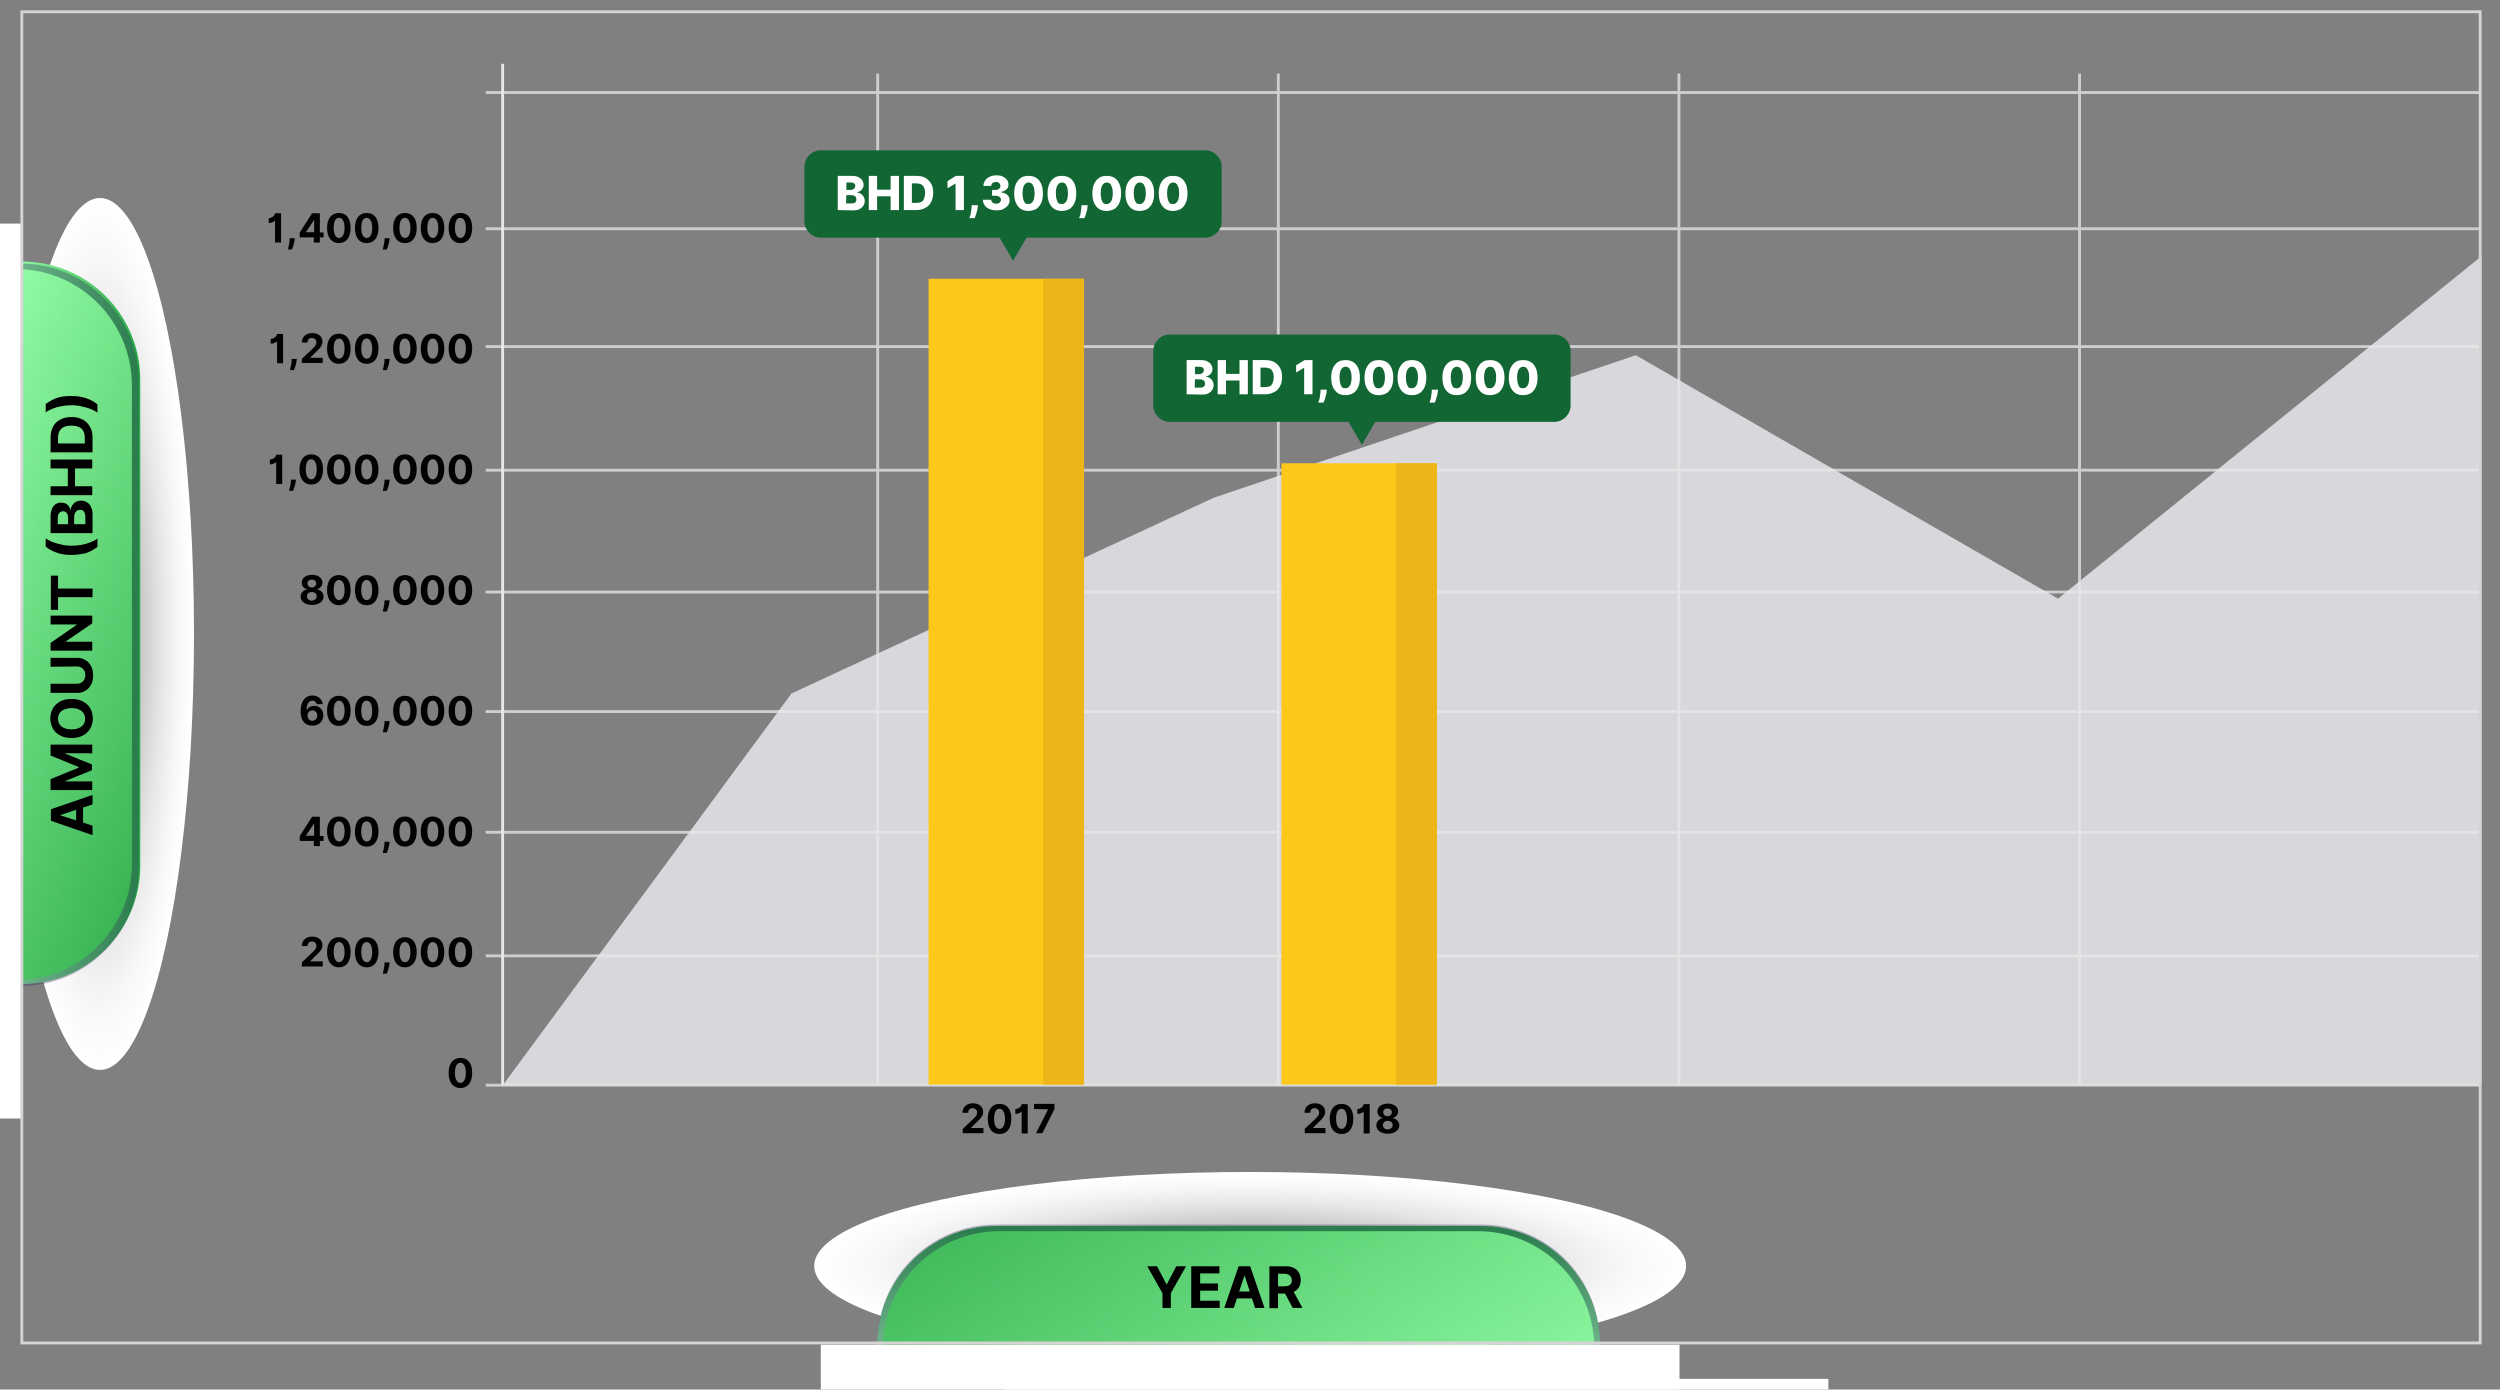 <svg xmlns="http://www.w3.org/2000/svg" xmlns:xlink="http://www.w3.org/1999/xlink" id="Layer_1" x="0px" y="0px" viewBox="0 0 869.9 483.5" style="enable-background:new 0 0 869.9 483.5;" xml:space="preserve">
<rect x="0" y="0" width="869.9" height="483.5" fill="#808080" stroke="none"/>
<style type="text/css">
	.st0{opacity:0.82;fill:#EAEAF0;enable-background:new    ;}
	.st1{fill:none;stroke:#E7E8E7;stroke-miterlimit:10;}
	.st2{opacity:0.75;}
	.st3{fill:#020202;}
	.st4{fill:#126634;}
	.st5{fill:#FFFFFF;}
	.st6{fill:#FEC81B;}
	.st7{fill:#EDB518;}
	.st8{fill:url(#SVGID_1_);}
	.st9{fill:url(#SVGID_2_);}
	.st10{opacity:0.68;}
	.st11{opacity:0.5;}
	.st12{fill:#2B275B;}
	.st13{fill:url(#SVGID_3_);}
	.st14{fill:url(#SVGID_4_);}
	.st15{fill:url(#SVGID_5_);}
	.st16{fill:url(#SVGID_6_);}
	.st17{fill:none;stroke:#D6D4D4;stroke-miterlimit:10;}
</style>
<polygon class="st0" points="174.9,377.7 275.4,241.3 422.3,173.2 569.2,123.6 716.1,208.3 863,89.5 863,377.7 "></polygon>
<line class="st1" x1="174.9" y1="22.2" x2="174.9" y2="377.6"></line>
<g class="st2">
	<g>
		<line class="st1" x1="169" y1="247.6" x2="863" y2="247.6"></line>
		<line class="st1" x1="169" y1="206" x2="863" y2="206"></line>
		<path class="st1" d="M169,163.6h694H169z"></path>
		<path class="st1" d="M169,120.6h694H169z"></path>
		<line class="st1" x1="169" y1="79.6" x2="863" y2="79.6"></line>
		<line class="st1" x1="169" y1="32.2" x2="863" y2="32.2"></line>
		<line class="st1" x1="169" y1="289.6" x2="863" y2="289.6"></line>
		<line class="st1" x1="169" y1="332.6" x2="863" y2="332.6"></line>
	</g>
	<line class="st1" x1="169" y1="377.6" x2="863" y2="377.6"></line>
	<line class="st1" x1="305.4" y1="25.6" x2="305.4" y2="377.6"></line>
	<line class="st1" x1="444.8" y1="25.6" x2="444.8" y2="377.6"></line>
	<line class="st1" x1="584.2" y1="25.6" x2="584.2" y2="377.6"></line>
	<line class="st1" x1="723.6" y1="25.6" x2="723.6" y2="377.6"></line>
	<line class="st1" x1="863" y1="89" x2="863" y2="377.6"></line>
</g>
<g>
	<path class="st3" d="M97.8,84.4h-2.1v-7.6h-0.1c-0.2,0.3-1,0.8-2.1,0.8v-1.7c1.3,0,2.2-1.1,2.2-1.7h2.1   C97.8,74.2,97.8,84.4,97.8,84.4z"></path>
	<path class="st3" d="M102.5,83.5c-0.1,1.3-0.7,2.7-0.9,3.3h-1.4c0.1-0.6,0.5-2,0.6-3.3v-0.6h1.8L102.5,83.5z"></path>
	<path class="st3" d="M104.3,80.9l4.3-6.7h2.7v6.7h1.3v1.7h-1.3v1.8h-2.1v-1.8h-4.9V80.9z M109.3,76.5L109.3,76.5l-2.8,4.2v0.1h2.8   V76.5z"></path>
	<path class="st3" d="M113.8,79.3c0-3.3,1.6-5.2,4.1-5.2c2.6,0,4.1,1.9,4.1,5.2c0,3.4-1.6,5.3-4.1,5.3   C115.4,84.6,113.8,82.6,113.8,79.3z M119.9,79.3c0-2.3-0.8-3.5-1.9-3.5c-1.2,0-1.9,1.2-1.9,3.5s0.8,3.5,1.9,3.5   S119.9,81.6,119.9,79.3z"></path>
	<path class="st3" d="M123.5,79.3c0-3.3,1.6-5.2,4.1-5.2c2.6,0,4.1,1.9,4.1,5.2c0,3.4-1.6,5.3-4.1,5.3   C125,84.6,123.5,82.6,123.5,79.3z M129.5,79.3c0-2.3-0.8-3.5-1.9-3.5c-1.2,0-1.9,1.2-1.9,3.5s0.8,3.5,1.9,3.5   C128.8,82.8,129.5,81.6,129.5,79.3z"></path>
	<path class="st3" d="M135.5,83.5c-0.1,1.3-0.7,2.7-0.9,3.3h-1.4c0.1-0.6,0.5-2,0.6-3.3v-0.6h1.8L135.5,83.5z"></path>
	<path class="st3" d="M136.8,79.3c0-3.3,1.6-5.2,4.1-5.2c2.6,0,4.1,1.9,4.1,5.2c0,3.4-1.6,5.3-4.1,5.3   C138.3,84.6,136.8,82.6,136.8,79.3z M142.8,79.3c0-2.3-0.8-3.5-1.9-3.5c-1.2,0-1.9,1.2-1.9,3.5s0.8,3.5,1.9,3.5   C142.1,82.8,142.8,81.6,142.8,79.3z"></path>
	<path class="st3" d="M146.4,79.3c0-3.3,1.6-5.2,4.1-5.2c2.6,0,4.1,1.9,4.1,5.2c0,3.4-1.6,5.3-4.1,5.3   C148,84.6,146.4,82.6,146.4,79.3z M152.5,79.3c0-2.3-0.8-3.5-1.9-3.5c-1.2,0-1.9,1.2-1.9,3.5s0.8,3.5,1.9,3.5   S152.5,81.6,152.5,79.3z"></path>
	<path class="st3" d="M156.1,79.3c0-3.3,1.6-5.2,4.1-5.2c2.6,0,4.1,1.9,4.1,5.2c0,3.4-1.6,5.3-4.1,5.3   C157.6,84.6,156.1,82.6,156.1,79.3z M162.1,79.3c0-2.3-0.8-3.5-1.9-3.5c-1.2,0-1.9,1.2-1.9,3.5s0.8,3.5,1.9,3.5   S162.1,81.6,162.1,79.3z"></path>
	<path class="st3" d="M98.5,126.4h-2.1v-7.6h-0.1c-0.2,0.3-1,0.8-2.1,0.8v-1.7c1.3,0,2.2-1.1,2.2-1.7h2.1   C98.5,116.2,98.5,126.4,98.5,126.4z"></path>
	<path class="st3" d="M103.2,125.5c-0.1,1.3-0.7,2.7-0.9,3.3h-1.4c0.1-0.6,0.5-2,0.6-3.3v-0.6h1.8L103.2,125.5z"></path>
	<path class="st3" d="M105.1,124.8l3.6-3.4c0.9-0.9,1.4-1.4,1.4-2.3s-0.7-1.5-1.6-1.5s-1.5,0.6-1.5,1.6h-2c0-2,1.5-3.3,3.6-3.3   c2.2,0,3.6,1.2,3.6,3c0,1.2-0.6,2.1-2.7,4l-1.5,1.5v0.1h4.3v1.8H105L105.1,124.8L105.1,124.8z"></path>
	<path class="st3" d="M113.8,121.3c0-3.3,1.6-5.2,4.1-5.2c2.6,0,4.1,1.9,4.1,5.2c0,3.4-1.6,5.3-4.1,5.3   C115.4,126.6,113.8,124.6,113.8,121.3z M119.9,121.3c0-2.3-0.8-3.5-1.9-3.5c-1.2,0-1.9,1.2-1.9,3.5s0.8,3.5,1.9,3.5   S119.9,123.6,119.9,121.3z"></path>
	<path class="st3" d="M123.5,121.3c0-3.3,1.6-5.2,4.1-5.2c2.6,0,4.1,1.9,4.1,5.2c0,3.4-1.6,5.3-4.1,5.3   C125,126.6,123.5,124.6,123.5,121.3z M129.5,121.3c0-2.3-0.8-3.5-1.9-3.5c-1.2,0-1.9,1.2-1.9,3.5s0.8,3.5,1.9,3.5   C128.8,124.8,129.5,123.6,129.5,121.3z"></path>
	<path class="st3" d="M135.5,125.5c-0.1,1.3-0.7,2.7-0.9,3.3h-1.4c0.1-0.6,0.5-2,0.6-3.3v-0.6h1.8L135.5,125.5z"></path>
	<path class="st3" d="M136.8,121.3c0-3.3,1.6-5.2,4.1-5.2c2.6,0,4.1,1.9,4.1,5.2c0,3.4-1.6,5.3-4.1,5.3   C138.3,126.6,136.8,124.6,136.8,121.3z M142.8,121.3c0-2.3-0.8-3.5-1.9-3.5c-1.2,0-1.9,1.2-1.9,3.5s0.8,3.5,1.9,3.5   C142.1,124.8,142.8,123.6,142.8,121.3z"></path>
	<path class="st3" d="M146.4,121.3c0-3.3,1.6-5.2,4.1-5.2c2.6,0,4.1,1.9,4.1,5.2c0,3.4-1.6,5.3-4.1,5.3   C148,126.6,146.4,124.6,146.4,121.3z M152.5,121.3c0-2.3-0.8-3.5-1.9-3.5c-1.2,0-1.9,1.2-1.9,3.5s0.8,3.5,1.9,3.5   S152.5,123.6,152.5,121.3z"></path>
	<path class="st3" d="M156.1,121.3c0-3.3,1.6-5.2,4.1-5.2c2.6,0,4.1,1.9,4.1,5.2c0,3.4-1.6,5.3-4.1,5.3   C157.6,126.6,156.1,124.6,156.1,121.3z M162.1,121.3c0-2.3-0.8-3.5-1.9-3.5c-1.2,0-1.9,1.2-1.9,3.5s0.8,3.5,1.9,3.5   S162.1,123.6,162.1,121.3z"></path>
	<path class="st3" d="M98.2,168.4h-2.1v-7.6H96c-0.2,0.3-1,0.8-2.1,0.8v-1.7c1.3,0,2.2-1.1,2.2-1.7h2.1V168.4z"></path>
	<path class="st3" d="M102.9,167.5c-0.1,1.3-0.7,2.7-0.9,3.3h-1.4c0.1-0.6,0.5-2,0.6-3.3v-0.6h1.8L102.9,167.5z"></path>
	<path class="st3" d="M104.2,163.3c0-3.3,1.6-5.2,4.1-5.2c2.6,0,4.1,1.9,4.1,5.2c0,3.4-1.6,5.3-4.1,5.3   C105.8,168.6,104.2,166.6,104.2,163.3z M110.2,163.3c0-2.3-0.8-3.5-1.9-3.5c-1.2,0-1.9,1.2-1.9,3.5s0.8,3.5,1.9,3.5   C109.5,166.8,110.2,165.6,110.2,163.3z"></path>
	<path class="st3" d="M113.8,163.3c0-3.3,1.6-5.2,4.1-5.2c2.6,0,4.1,1.9,4.1,5.2c0,3.4-1.6,5.3-4.1,5.3S113.8,166.6,113.8,163.3z    M119.9,163.3c0-2.3-0.8-3.5-1.9-3.5c-1.2,0-1.9,1.2-1.9,3.5s0.8,3.5,1.9,3.5S119.9,165.6,119.9,163.3z"></path>
	<path class="st3" d="M123.5,163.3c0-3.3,1.6-5.2,4.1-5.2c2.6,0,4.1,1.9,4.1,5.2c0,3.4-1.6,5.3-4.1,5.3   C125,168.6,123.5,166.6,123.5,163.3z M129.5,163.3c0-2.3-0.8-3.5-1.9-3.5c-1.2,0-1.9,1.2-1.9,3.5s0.8,3.5,1.9,3.5   C128.8,166.8,129.5,165.6,129.5,163.3z"></path>
	<path class="st3" d="M135.5,167.5c-0.1,1.3-0.7,2.7-0.9,3.3h-1.4c0.1-0.6,0.5-2,0.6-3.3v-0.6h1.8L135.5,167.5z"></path>
	<path class="st3" d="M136.8,163.3c0-3.3,1.6-5.2,4.1-5.2c2.6,0,4.1,1.9,4.1,5.2c0,3.4-1.6,5.3-4.1,5.3   C138.3,168.6,136.8,166.6,136.8,163.3z M142.8,163.3c0-2.3-0.8-3.5-1.9-3.5c-1.2,0-1.9,1.2-1.9,3.5s0.8,3.5,1.9,3.5   C142.1,166.8,142.8,165.6,142.8,163.3z"></path>
	<path class="st3" d="M146.4,163.3c0-3.3,1.6-5.2,4.1-5.2c2.6,0,4.1,1.9,4.1,5.2c0,3.4-1.6,5.3-4.1,5.3S146.4,166.6,146.4,163.3z    M152.5,163.3c0-2.3-0.8-3.5-1.9-3.5c-1.2,0-1.9,1.2-1.9,3.5s0.8,3.5,1.9,3.5S152.5,165.6,152.5,163.3z"></path>
	<path class="st3" d="M156.1,163.3c0-3.3,1.6-5.2,4.1-5.2c2.6,0,4.1,1.9,4.1,5.2c0,3.4-1.6,5.3-4.1,5.3   C157.6,168.6,156.1,166.6,156.1,163.3z M162.1,163.3c0-2.3-0.8-3.5-1.9-3.5c-1.2,0-1.9,1.2-1.9,3.5s0.8,3.5,1.9,3.5   S162.1,165.6,162.1,163.3z"></path>
	<path class="st3" d="M104.6,207.6c0-1.3,1-2.3,2.2-2.5V205c-1.1-0.2-1.8-1.1-1.8-2.3c0-1.6,1.5-2.7,3.6-2.7s3.6,1.2,3.6,2.7   c0,1.1-0.8,2-1.8,2.3v0.1c1.2,0.2,2.2,1.2,2.2,2.5c0,1.7-1.7,2.9-4,2.9C106.2,210.5,104.6,209.3,104.6,207.6z M110.2,207.5   c0-0.9-0.7-1.5-1.7-1.5s-1.7,0.6-1.7,1.5s0.7,1.5,1.7,1.5C109.5,208.9,110.2,208.3,110.2,207.5z M110,203c0-0.8-0.6-1.3-1.5-1.3   s-1.5,0.5-1.5,1.3s0.6,1.4,1.5,1.4S110,203.8,110,203z"></path>
	<path class="st3" d="M113.8,205.3c0-3.3,1.6-5.2,4.1-5.2c2.6,0,4.1,1.9,4.1,5.2c0,3.4-1.6,5.3-4.1,5.3S113.8,208.6,113.8,205.3z    M119.9,205.3c0-2.3-0.8-3.5-1.9-3.5c-1.2,0-1.9,1.2-1.9,3.5s0.8,3.5,1.9,3.5S119.9,207.6,119.9,205.3z"></path>
	<path class="st3" d="M123.5,205.3c0-3.3,1.6-5.2,4.1-5.2c2.6,0,4.1,1.9,4.1,5.2c0,3.4-1.6,5.3-4.1,5.3   C125,210.6,123.5,208.6,123.5,205.3z M129.5,205.3c0-2.3-0.8-3.5-1.9-3.5c-1.2,0-1.9,1.2-1.9,3.5s0.8,3.5,1.9,3.5   C128.8,208.8,129.5,207.6,129.5,205.3z"></path>
	<path class="st3" d="M135.5,209.5c-0.1,1.3-0.7,2.7-0.9,3.3h-1.4c0.1-0.6,0.5-2,0.6-3.3v-0.6h1.8L135.5,209.5z"></path>
	<path class="st3" d="M136.8,205.3c0-3.3,1.6-5.2,4.1-5.2c2.6,0,4.1,1.9,4.1,5.2c0,3.4-1.6,5.3-4.1,5.3   C138.3,210.6,136.8,208.6,136.8,205.3z M142.8,205.3c0-2.3-0.8-3.5-1.9-3.5c-1.2,0-1.9,1.2-1.9,3.5s0.8,3.5,1.9,3.5   C142.1,208.8,142.8,207.6,142.8,205.3z"></path>
	<path class="st3" d="M146.4,205.3c0-3.3,1.6-5.2,4.1-5.2c2.6,0,4.1,1.9,4.1,5.2c0,3.4-1.6,5.3-4.1,5.3S146.4,208.6,146.4,205.3z    M152.5,205.3c0-2.3-0.8-3.5-1.9-3.5c-1.2,0-1.9,1.2-1.9,3.5s0.8,3.5,1.9,3.5S152.5,207.6,152.5,205.3z"></path>
	<path class="st3" d="M156.1,205.3c0-3.3,1.6-5.2,4.1-5.2c2.6,0,4.1,1.9,4.1,5.2c0,3.4-1.6,5.3-4.1,5.3   C157.6,210.6,156.1,208.6,156.1,205.3z M162.1,205.3c0-2.3-0.8-3.5-1.9-3.5c-1.2,0-1.9,1.2-1.9,3.5s0.8,3.5,1.9,3.5   S162.1,207.6,162.1,205.3z"></path>
	<path class="st3" d="M104.6,247.5c0-3.5,1.6-5.5,4.1-5.5c2,0,3.4,1.3,3.6,3h-2.1c-0.2-0.7-0.7-1.2-1.5-1.2c-1.3,0-2,1.2-2,3.2h0.1   c0.5-0.9,1.4-1.4,2.6-1.4c1.8,0,3.1,1.4,3.1,3.3c0,2.1-1.5,3.6-3.8,3.6C106.5,252.5,104.6,251.2,104.6,247.5z M110.4,249   c0-1-0.7-1.8-1.7-1.8S107,248,107,249s0.7,1.8,1.7,1.8C109.6,250.8,110.4,250,110.4,249z"></path>
	<path class="st3" d="M113.8,247.3c0-3.3,1.6-5.2,4.1-5.2c2.6,0,4.1,1.9,4.1,5.2c0,3.4-1.6,5.3-4.1,5.3S113.8,250.6,113.8,247.3z    M119.9,247.3c0-2.3-0.8-3.5-1.9-3.5c-1.2,0-1.9,1.2-1.9,3.5s0.8,3.5,1.9,3.5S119.9,249.6,119.9,247.3z"></path>
	<path class="st3" d="M123.5,247.3c0-3.3,1.6-5.2,4.1-5.2c2.6,0,4.1,1.9,4.1,5.2c0,3.4-1.6,5.3-4.1,5.3   C125,252.6,123.5,250.6,123.5,247.3z M129.5,247.3c0-2.3-0.8-3.5-1.9-3.5c-1.2,0-1.9,1.2-1.9,3.5s0.8,3.5,1.9,3.5   C128.8,250.8,129.5,249.6,129.5,247.3z"></path>
	<path class="st3" d="M135.5,251.5c-0.1,1.3-0.7,2.7-0.9,3.3h-1.4c0.1-0.6,0.5-2,0.6-3.3v-0.6h1.8L135.5,251.5z"></path>
	<path class="st3" d="M136.8,247.3c0-3.3,1.6-5.2,4.1-5.2c2.6,0,4.1,1.9,4.1,5.2c0,3.4-1.6,5.3-4.1,5.3   C138.3,252.6,136.8,250.6,136.8,247.3z M142.8,247.3c0-2.3-0.8-3.5-1.9-3.5c-1.2,0-1.9,1.2-1.9,3.5s0.8,3.5,1.9,3.5   C142.1,250.8,142.8,249.6,142.8,247.3z"></path>
	<path class="st3" d="M146.4,247.3c0-3.3,1.6-5.2,4.1-5.2c2.6,0,4.1,1.9,4.1,5.2c0,3.4-1.6,5.3-4.1,5.3S146.4,250.6,146.4,247.3z    M152.5,247.3c0-2.3-0.8-3.5-1.9-3.5c-1.2,0-1.9,1.2-1.9,3.5s0.8,3.5,1.9,3.5S152.5,249.6,152.5,247.3z"></path>
	<path class="st3" d="M156.1,247.3c0-3.3,1.6-5.2,4.1-5.2c2.6,0,4.1,1.9,4.1,5.2c0,3.4-1.6,5.3-4.1,5.3   C157.6,252.6,156.1,250.6,156.1,247.3z M162.1,247.3c0-2.3-0.8-3.5-1.9-3.5c-1.2,0-1.9,1.2-1.9,3.5s0.8,3.5,1.9,3.5   S162.1,249.6,162.1,247.3z"></path>
	<path class="st3" d="M104.3,290.9l4.3-6.7h2.7v6.7h1.3v1.7h-1.3v1.8h-2.1v-1.8h-4.9V290.9z M109.3,286.5L109.3,286.5l-2.8,4.2v0.1   h2.8V286.5z"></path>
	<path class="st3" d="M113.8,289.3c0-3.3,1.6-5.2,4.1-5.2c2.6,0,4.1,1.9,4.1,5.2c0,3.4-1.6,5.3-4.1,5.3   C115.4,294.6,113.8,292.6,113.8,289.3z M119.9,289.3c0-2.3-0.8-3.5-1.9-3.5c-1.2,0-1.9,1.2-1.9,3.5s0.8,3.5,1.9,3.5   S119.9,291.6,119.9,289.3z"></path>
	<path class="st3" d="M123.5,289.3c0-3.3,1.6-5.2,4.1-5.2c2.6,0,4.1,1.9,4.1,5.2c0,3.4-1.6,5.3-4.1,5.3   C125,294.6,123.5,292.6,123.5,289.3z M129.5,289.3c0-2.3-0.8-3.5-1.9-3.5c-1.2,0-1.9,1.2-1.9,3.5s0.8,3.5,1.9,3.5   C128.8,292.8,129.5,291.6,129.5,289.3z"></path>
	<path class="st3" d="M135.5,293.5c-0.1,1.3-0.7,2.7-0.9,3.3h-1.4c0.1-0.6,0.5-2,0.6-3.3v-0.6h1.8L135.5,293.5z"></path>
	<path class="st3" d="M136.8,289.3c0-3.3,1.6-5.2,4.1-5.2c2.6,0,4.1,1.9,4.1,5.2c0,3.4-1.6,5.3-4.1,5.3   C138.3,294.6,136.8,292.6,136.8,289.3z M142.8,289.3c0-2.3-0.8-3.5-1.9-3.5c-1.2,0-1.9,1.2-1.9,3.5s0.8,3.5,1.9,3.5   C142.1,292.8,142.8,291.6,142.8,289.3z"></path>
	<path class="st3" d="M146.4,289.3c0-3.3,1.6-5.2,4.1-5.2c2.6,0,4.1,1.9,4.1,5.2c0,3.4-1.6,5.3-4.1,5.3   C148,294.6,146.4,292.6,146.4,289.3z M152.5,289.3c0-2.3-0.8-3.5-1.9-3.5c-1.2,0-1.9,1.2-1.9,3.5s0.8,3.5,1.9,3.5   S152.5,291.6,152.5,289.3z"></path>
	<path class="st3" d="M156.1,289.3c0-3.3,1.6-5.2,4.1-5.2c2.6,0,4.1,1.9,4.1,5.2c0,3.4-1.6,5.3-4.1,5.3   C157.6,294.6,156.1,292.6,156.1,289.3z M162.1,289.3c0-2.3-0.8-3.5-1.9-3.5c-1.2,0-1.9,1.2-1.9,3.5s0.8,3.5,1.9,3.5   S162.1,291.6,162.1,289.3z"></path>
	<path class="st3" d="M105.1,334.8l3.6-3.4c0.9-0.9,1.4-1.4,1.4-2.3s-0.7-1.5-1.6-1.5s-1.5,0.6-1.5,1.6h-2c0-2,1.5-3.3,3.6-3.3   c2.2,0,3.6,1.2,3.6,3c0,1.2-0.6,2.1-2.7,4l-1.5,1.5v0.1h4.3v1.8H105L105.1,334.8L105.1,334.8z"></path>
	<path class="st3" d="M113.8,331.3c0-3.3,1.6-5.2,4.1-5.2c2.6,0,4.1,1.9,4.1,5.2c0,3.4-1.6,5.3-4.1,5.3   C115.4,336.6,113.8,334.6,113.8,331.3z M119.9,331.3c0-2.3-0.8-3.5-1.9-3.5c-1.2,0-1.9,1.2-1.9,3.5s0.8,3.5,1.9,3.5   S119.9,333.6,119.9,331.3z"></path>
	<path class="st3" d="M123.5,331.3c0-3.3,1.6-5.2,4.1-5.2c2.6,0,4.1,1.9,4.1,5.2c0,3.4-1.6,5.3-4.1,5.3   C125,336.6,123.5,334.6,123.5,331.3z M129.5,331.3c0-2.3-0.8-3.5-1.9-3.5c-1.2,0-1.9,1.2-1.9,3.5s0.8,3.5,1.9,3.5   C128.8,334.8,129.5,333.6,129.5,331.3z"></path>
	<path class="st3" d="M135.5,335.5c-0.1,1.3-0.7,2.7-0.9,3.3h-1.4c0.1-0.6,0.5-2,0.6-3.3v-0.6h1.8L135.5,335.5z"></path>
	<path class="st3" d="M136.8,331.3c0-3.3,1.6-5.2,4.1-5.2c2.6,0,4.1,1.9,4.1,5.2c0,3.4-1.6,5.3-4.1,5.3   C138.3,336.6,136.8,334.6,136.8,331.3z M142.8,331.3c0-2.3-0.8-3.5-1.9-3.5c-1.2,0-1.9,1.2-1.9,3.5s0.8,3.5,1.9,3.5   C142.1,334.8,142.8,333.6,142.8,331.3z"></path>
	<path class="st3" d="M146.4,331.3c0-3.3,1.6-5.2,4.1-5.2c2.6,0,4.1,1.9,4.1,5.2c0,3.4-1.6,5.3-4.1,5.3   C148,336.6,146.4,334.6,146.4,331.3z M152.5,331.3c0-2.3-0.8-3.5-1.9-3.5c-1.2,0-1.9,1.2-1.9,3.5s0.8,3.5,1.9,3.5   S152.5,333.6,152.5,331.3z"></path>
	<path class="st3" d="M156.1,331.3c0-3.3,1.6-5.2,4.1-5.2c2.6,0,4.1,1.9,4.1,5.2c0,3.4-1.6,5.3-4.1,5.3   C157.6,336.6,156.1,334.6,156.1,331.3z M162.1,331.3c0-2.3-0.8-3.5-1.9-3.5c-1.2,0-1.9,1.2-1.9,3.5s0.8,3.5,1.9,3.5   S162.1,333.6,162.1,331.3z"></path>
	<path class="st3" d="M156.1,373.3c0-3.3,1.6-5.2,4.1-5.2c2.6,0,4.1,1.9,4.1,5.2c0,3.4-1.6,5.3-4.1,5.3   C157.6,378.6,156.1,376.6,156.1,373.3z M162.1,373.3c0-2.3-0.8-3.5-1.9-3.5c-1.2,0-1.9,1.2-1.9,3.5s0.8,3.5,1.9,3.5   S162.1,375.6,162.1,373.3z"></path>
</g>
<g>
	<g>
		<path class="st3" d="M335,392.8l3.6-3.4c0.9-0.9,1.4-1.4,1.4-2.3s-0.7-1.5-1.6-1.5s-1.5,0.6-1.5,1.6h-2c0-2,1.5-3.3,3.6-3.3    c2.2,0,3.6,1.2,3.6,3c0,1.2-0.6,2.1-2.7,4l-1.5,1.5v0.1h4.3v1.8H335V392.8z"></path>
		<path class="st3" d="M343.7,389.3c0-3.3,1.6-5.2,4.1-5.2c2.6,0,4.1,1.9,4.1,5.2c0,3.4-1.6,5.3-4.1,5.3    C345.2,394.6,343.7,392.6,343.7,389.3z M349.7,389.3c0-2.3-0.8-3.5-1.9-3.5c-1.2,0-1.9,1.2-1.9,3.5s0.8,3.5,1.9,3.5    C348.9,392.8,349.7,391.6,349.7,389.3z"></path>
		<path class="st3" d="M357.6,394.4h-2.1v-7.6h-0.1c-0.2,0.3-1,0.8-2.1,0.8v-1.7c1.3,0,2.2-1.1,2.2-1.7h2.1V394.4z"></path>
		<path class="st3" d="M364.7,386L364.7,386l-4.9-0.1v-1.8h7.1v1.8l-4.2,8.4h-2.2L364.7,386z"></path>
	</g>
</g>
<g>
	<g>
		<path class="st3" d="M454,392.8l3.6-3.4c0.9-0.9,1.4-1.4,1.4-2.3s-0.7-1.5-1.6-1.5s-1.5,0.6-1.5,1.6h-2c0-2,1.5-3.3,3.6-3.3    c2.2,0,3.6,1.2,3.6,3c0,1.2-0.6,2.1-2.7,4l-1.5,1.5v0.1h4.3v1.8H454V392.8z"></path>
		<path class="st3" d="M462.7,389.3c0-3.3,1.6-5.2,4.1-5.2c2.6,0,4.1,1.9,4.1,5.2c0,3.4-1.6,5.3-4.1,5.3    C464.2,394.6,462.7,392.6,462.7,389.3z M468.7,389.3c0-2.3-0.8-3.5-1.9-3.5c-1.2,0-1.9,1.2-1.9,3.5s0.8,3.5,1.9,3.5    C467.9,392.8,468.7,391.6,468.7,389.3z"></path>
		<path class="st3" d="M476.6,394.4h-2.1v-7.6h-0.1c-0.2,0.3-1,0.8-2.1,0.8v-1.7c1.3,0,2.2-1.1,2.2-1.7h2.1V394.4z"></path>
		<path class="st3" d="M478.9,391.6c0-1.3,1-2.3,2.2-2.5V389c-1.1-0.2-1.8-1.1-1.8-2.3c0-1.6,1.5-2.7,3.6-2.7s3.6,1.2,3.6,2.7    c0,1.1-0.8,2-1.8,2.3v0.1c1.2,0.2,2.2,1.2,2.2,2.5c0,1.7-1.7,2.9-4,2.9C480.6,394.5,478.9,393.3,478.9,391.6z M484.6,391.5    c0-0.9-0.7-1.5-1.7-1.5s-1.7,0.6-1.7,1.5s0.7,1.5,1.7,1.5C483.9,392.9,484.6,392.3,484.6,391.5z M484.3,387c0-0.8-0.6-1.3-1.5-1.3    s-1.5,0.5-1.5,1.3s0.6,1.4,1.5,1.4C483.7,388.4,484.3,387.8,484.3,387z"></path>
	</g>
</g>
<g>
	<g>
		<path class="st4" d="M425.1,77c0,3.1-2.6,5.7-5.7,5.7H285.6c-3.1,0-5.7-2.6-5.7-5.7V58c0-3.1,2.6-5.7,5.7-5.7h133.8    c3.1,0,5.7,2.6,5.7,5.7L425.1,77L425.1,77z"></path>
	</g>
	<polygon class="st4" points="346.3,80.1 352.5,90.7 358.8,80  "></polygon>
</g>
<g>
	<g>
		<path class="st5" d="M291.5,73.1V61.2h4.9c0.9,0,1.6,0.1,2.2,0.4c0.6,0.3,1.1,0.6,1.4,1.1s0.5,1,0.5,1.6c0,0.5-0.1,0.9-0.3,1.2    c-0.2,0.4-0.4,0.6-0.8,0.9s-0.7,0.4-1.2,0.5V67c0.5,0,0.9,0.2,1.3,0.4s0.7,0.6,1,1c0.2,0.4,0.4,0.9,0.4,1.5s-0.2,1.2-0.5,1.7    s-0.8,0.9-1.4,1.2c-0.6,0.3-1.4,0.4-2.2,0.4L291.5,73.1L291.5,73.1z M294.4,66.1h1.6c0.3,0,0.6-0.1,0.8-0.2    c0.2-0.1,0.4-0.3,0.6-0.5c0.1-0.2,0.2-0.4,0.2-0.7c0-0.4-0.1-0.7-0.4-0.9c-0.3-0.2-0.7-0.3-1.1-0.3h-1.6v2.6    C294.5,66.1,294.4,66.1,294.4,66.1z M294.4,70.8h1.8c0.6,0,1.1-0.1,1.4-0.4c0.3-0.2,0.4-0.6,0.4-1c0-0.3-0.1-0.6-0.2-0.8    c-0.1-0.2-0.3-0.4-0.6-0.5c-0.3-0.1-0.6-0.2-0.9-0.2h-1.8L294.4,70.8L294.4,70.8z"></path>
		<path class="st5" d="M302.3,73.1V61.2h2.9V66h4.7v-4.8h2.9v11.9h-2.9v-4.8h-4.7v4.8H302.3z"></path>
		<path class="st5" d="M318.9,73.1h-4.4V61.2h4.4c1.2,0,2.2,0.2,3.1,0.7s1.5,1.2,2,2c0.5,0.9,0.7,1.9,0.7,3.2c0,1.2-0.2,2.3-0.7,3.2    c-0.5,0.9-1.1,1.6-2,2C321.2,72.8,320.1,73.1,318.9,73.1z M317.4,70.6h1.4c0.7,0,1.2-0.1,1.7-0.3c0.5-0.2,0.8-0.6,1-1.1    s0.4-1.2,0.4-2s-0.1-1.5-0.4-2c-0.2-0.5-0.6-0.9-1.1-1.1s-1-0.3-1.7-0.3h-1.4v6.8H317.4z"></path>
		<path class="st5" d="M335.4,61.2v11.9h-2.9v-9.2h-0.1l-2.7,1.6V63l2.9-1.8H335.4z"></path>
		<path class="st5" d="M340.3,71.4l-0.1,0.6c0,0.5-0.1,1.1-0.3,1.6c-0.1,0.5-0.3,1-0.4,1.4s-0.3,0.7-0.4,0.9h-1.8    c0.1-0.2,0.1-0.5,0.3-0.9s0.2-0.9,0.3-1.4c0.1-0.5,0.1-1,0.2-1.6v-0.6H340.3z"></path>
		<path class="st5" d="M346.6,73.2c-0.9,0-1.7-0.2-2.4-0.5s-1.2-0.7-1.6-1.3s-0.6-1.2-0.6-1.9h2.9c0,0.3,0.1,0.5,0.2,0.7    c0.2,0.2,0.4,0.4,0.6,0.5c0.3,0.1,0.6,0.2,0.9,0.2s0.6-0.1,0.9-0.2s0.5-0.3,0.6-0.5s0.2-0.5,0.2-0.7c0-0.3-0.1-0.5-0.2-0.7    c-0.2-0.2-0.4-0.4-0.7-0.5c-0.3-0.1-0.6-0.2-1-0.2h-1.2v-2h1.2c0.4,0,0.7-0.1,0.9-0.2c0.3-0.1,0.5-0.3,0.6-0.5    c0.2-0.2,0.2-0.5,0.2-0.7c0-0.3-0.1-0.5-0.2-0.7c-0.1-0.2-0.3-0.4-0.5-0.5s-0.5-0.2-0.8-0.2s-0.6,0.1-0.9,0.2s-0.5,0.3-0.6,0.5    c-0.1,0.2-0.2,0.4-0.2,0.7h-2.7c0-0.7,0.2-1.3,0.6-1.9s0.9-1,1.6-1.3s1.4-0.5,2.3-0.5c0.8,0,1.6,0.1,2.2,0.4s1.1,0.7,1.5,1.2    s0.5,1.1,0.5,1.7c0,0.7-0.2,1.2-0.7,1.6c-0.4,0.4-1,0.7-1.7,0.8V67c0.9,0.1,1.6,0.4,2.1,0.9s0.7,1.1,0.7,1.8    c0,0.7-0.2,1.3-0.6,1.8s-1,0.9-1.7,1.3C348.4,73.1,347.6,73.2,346.6,73.2z"></path>
		<path class="st5" d="M357.9,73.4c-1,0-1.9-0.2-2.7-0.7c-0.7-0.5-1.3-1.2-1.7-2.1c-0.4-0.9-0.6-2-0.6-3.3s0.2-2.4,0.6-3.3    s1-1.6,1.7-2.1s1.6-0.7,2.7-0.7s1.9,0.2,2.7,0.7c0.8,0.5,1.3,1.2,1.7,2.1c0.4,0.9,0.6,2,0.6,3.3s-0.2,2.4-0.6,3.3s-1,1.6-1.7,2.1    C359.8,73.1,358.9,73.4,357.9,73.4z M357.9,71c0.6,0,1.1-0.3,1.5-0.9s0.6-1.6,0.6-2.9c0-0.9-0.1-1.6-0.3-2.1s-0.4-1-0.7-1.2    c-0.3-0.3-0.7-0.4-1.1-0.4c-0.6,0-1.1,0.3-1.5,0.9s-0.6,1.6-0.6,2.9c0,0.9,0.1,1.6,0.3,2.2s0.4,1,0.7,1.3    C357.1,70.9,357.5,71,357.9,71z"></path>
		<path class="st5" d="M369.5,73.4c-1,0-1.9-0.2-2.7-0.7c-0.7-0.5-1.3-1.2-1.7-2.1c-0.4-0.9-0.6-2-0.6-3.3s0.2-2.4,0.6-3.3    s1-1.6,1.7-2.1s1.6-0.7,2.7-0.7s1.9,0.2,2.7,0.7c0.8,0.5,1.3,1.2,1.7,2.1c0.4,0.9,0.6,2,0.6,3.3s-0.2,2.4-0.6,3.3s-1,1.6-1.7,2.1    C371.4,73.1,370.5,73.4,369.5,73.4z M369.5,71c0.6,0,1.1-0.3,1.5-0.9s0.6-1.6,0.6-2.9c0-0.9-0.1-1.6-0.3-2.1s-0.4-1-0.7-1.2    c-0.3-0.3-0.7-0.4-1.1-0.4c-0.6,0-1.1,0.3-1.5,0.9s-0.6,1.6-0.6,2.9c0,0.9,0.1,1.6,0.3,2.2s0.4,1,0.7,1.3    C368.7,70.9,369,71,369.5,71z"></path>
		<path class="st5" d="M378.5,71.4l-0.1,0.6c0,0.5-0.1,1.1-0.3,1.6c-0.1,0.5-0.3,1-0.4,1.4s-0.3,0.7-0.4,0.9h-1.8    c0.1-0.2,0.1-0.5,0.3-0.9s0.2-0.9,0.3-1.4c0.1-0.5,0.1-1,0.2-1.6v-0.6H378.5z"></path>
		<path class="st5" d="M385.1,73.4c-1,0-1.9-0.2-2.7-0.7c-0.7-0.5-1.3-1.2-1.7-2.1c-0.4-0.9-0.6-2-0.6-3.3s0.2-2.4,0.6-3.3    s1-1.6,1.7-2.1s1.6-0.7,2.7-0.7s1.9,0.2,2.7,0.7c0.8,0.5,1.3,1.2,1.7,2.1c0.4,0.9,0.6,2,0.6,3.3s-0.2,2.4-0.6,3.3s-1,1.6-1.7,2.1    C387,73.1,386.1,73.4,385.1,73.4z M385.1,71c0.6,0,1.1-0.3,1.5-0.9s0.6-1.6,0.6-2.9c0-0.9-0.1-1.6-0.3-2.1s-0.4-1-0.7-1.2    c-0.3-0.3-0.7-0.4-1.1-0.4c-0.6,0-1.1,0.3-1.5,0.9S383,66,383,67.3c0,0.9,0.1,1.6,0.3,2.2s0.4,1,0.7,1.3    C384.3,70.9,384.6,71,385.1,71z"></path>
		<path class="st5" d="M396.6,73.4c-1,0-1.9-0.2-2.7-0.7c-0.7-0.5-1.3-1.2-1.7-2.1c-0.4-0.9-0.6-2-0.6-3.3s0.2-2.4,0.6-3.3    s1-1.6,1.7-2.1s1.6-0.7,2.7-0.7s1.9,0.2,2.7,0.7c0.8,0.5,1.3,1.2,1.7,2.1c0.4,0.9,0.6,2,0.6,3.3s-0.2,2.4-0.6,3.3s-1,1.6-1.7,2.1    C398.5,73.1,397.6,73.4,396.6,73.4z M396.6,71c0.6,0,1.1-0.3,1.5-0.9s0.6-1.6,0.6-2.9c0-0.9-0.1-1.6-0.3-2.1s-0.4-1-0.7-1.2    c-0.3-0.3-0.7-0.4-1.1-0.4c-0.6,0-1.1,0.3-1.5,0.9s-0.6,1.6-0.6,2.9c0,0.9,0.1,1.6,0.3,2.2s0.4,1,0.7,1.3    C395.8,70.9,396.2,71,396.6,71z"></path>
		<path class="st5" d="M408.2,73.4c-1,0-1.9-0.2-2.7-0.7c-0.7-0.5-1.3-1.2-1.7-2.1c-0.4-0.9-0.6-2-0.6-3.3s0.2-2.4,0.6-3.3    s1-1.6,1.7-2.1s1.6-0.7,2.7-0.7s1.9,0.2,2.7,0.7c0.8,0.5,1.3,1.2,1.7,2.1c0.4,0.9,0.6,2,0.6,3.3s-0.2,2.4-0.6,3.3s-1,1.6-1.7,2.1    C410.1,73.1,409.2,73.4,408.2,73.4z M408.2,71c0.6,0,1.1-0.3,1.5-0.9s0.6-1.6,0.6-2.9c0-0.9-0.1-1.6-0.3-2.1s-0.4-1-0.7-1.2    c-0.3-0.3-0.7-0.4-1.1-0.4c-0.6,0-1.1,0.3-1.5,0.9s-0.6,1.6-0.6,2.9c0,0.9,0.1,1.6,0.3,2.2s0.4,1,0.7,1.3    C407.4,70.9,407.8,71,408.2,71z"></path>
	</g>
</g>
<polygon class="st6" points="323.1,97 323.1,190.4 323.1,284 323.1,377.4 377.2,377.4 377.2,284 377.2,190.4 377.2,97 "></polygon>
<polygon class="st7" points="363,97 363,190.4 363,284 363,377.4 377.2,377.4 377.2,284 377.2,190.4 377.2,97 "></polygon>
<polygon class="st6" points="445.9,161.2 445.9,233.3 445.9,305.4 445.9,377.4 500,377.4 500,305.4 500,233.3 500,161.2 "></polygon>
<polygon class="st7" points="485.7,161.2 485.7,233.3 485.7,305.4 485.7,377.4 500,377.4 500,305.4 500,233.3 500,161.2 "></polygon>
<g>
	
		<radialGradient id="SVGID_1_" cx="362.582" cy="1039.559" r="92.007" gradientTransform="matrix(1.009905e-16 -1.649 0.355 2.175585e-17 -334.555 818.607)" gradientUnits="userSpaceOnUse">
		<stop offset="0" style="stop-color:#787878"></stop>
		<stop offset="0.197" style="stop-color:#9E9E9E"></stop>
		<stop offset="0.446" style="stop-color:#C8C8C8"></stop>
		<stop offset="0.671" style="stop-color:#E6E6E6"></stop>
		<stop offset="0.863" style="stop-color:#F8F8F8"></stop>
		<stop offset="1" style="stop-color:#FFFFFF"></stop>
	</radialGradient>
	<ellipse class="st8" cx="34.8" cy="220.6" rx="32.7" ry="151.7"></ellipse>
	
		<linearGradient id="SVGID_2_" gradientUnits="userSpaceOnUse" x1="455.183" y1="-468.996" x2="455.183" y2="-428.171" gradientTransform="matrix(6.123234e-17 -1 1 6.123234e-17 475.86 671.884)">
		<stop offset="0" style="stop-color:#92FCA5"></stop>
		<stop offset="1" style="stop-color:#2AA846"></stop>
	</linearGradient>
	<path class="st9" d="M48.8,132.2v169c0,22.7-18.4,41.2-41.2,41.2v-44V91l0,0C30.4,91,48.8,109.4,48.8,132.2z"></path>
</g>
<g class="st10">
	<g class="st11">
		<path class="st12" d="M48.3,132.9v169c0,22.7-18.4,41.2-41.2,41.2v-44V91.7l0,0C29.8,91.7,48.3,110.1,48.3,132.9z"></path>
	</g>
	<g>
		
			<linearGradient id="SVGID_3_" gradientUnits="userSpaceOnUse" x1="70.475" y1="1211.128" x2="-39.408" y2="1401.451" gradientTransform="matrix(1 0 0 1 0 -1086.221)">
			<stop offset="0" style="stop-color:#92FCA5"></stop>
			<stop offset="1" style="stop-color:#2AA846"></stop>
		</linearGradient>
		<path class="st13" d="M45.9,134.2v166.4c0,22.4-18.1,40.5-40.5,40.5v-43.3V93.6l0,0C27.8,93.6,45.9,111.8,45.9,134.2z"></path>
	</g>
</g>
<g>
	<path d="M32.2,287.3v3.3l-14.5-5v-4l14.5-5v3.3L21,283.6v0.1L32.2,287.3z M26.5,287.6v-7.8h2.4v7.8H26.5z"></path>
	<path d="M17.6,274.9v-3.8l9.8-4v-0.2l-9.8-4v-3.8h14.5v3h-9.5v0.1L32,266v2l-9.4,3.8v0.1h9.5v3H17.6z"></path>
	<path d="M24.9,243.2c1.6,0,2.9,0.3,4,0.9s2,1.4,2.5,2.4c0.6,1,0.9,2.2,0.9,3.5s-0.3,2.5-0.9,3.5s-1.4,1.8-2.5,2.4s-2.5,0.9-4,0.9   c-1.6,0-2.9-0.3-4-0.9s-2-1.4-2.5-2.4s-0.9-2.2-0.9-3.5s0.3-2.4,0.9-3.5c0.6-1,1.4-1.8,2.5-2.4S23.3,243.2,24.9,243.2z M24.9,246.4   c-1,0-1.9,0.2-2.6,0.5s-1.2,0.7-1.6,1.3s-0.5,1.2-0.5,1.9s0.2,1.4,0.5,1.9c0.4,0.6,0.9,1,1.6,1.3s1.6,0.5,2.6,0.5s1.9-0.2,2.6-0.5   s1.2-0.7,1.6-1.3s0.5-1.2,0.5-1.9s-0.2-1.4-0.5-1.9c-0.4-0.6-0.9-1-1.6-1.3C26.8,246.5,25.9,246.4,24.9,246.4z"></path>
	<path d="M17.6,232v-3.1H27c1.1,0,2,0.3,2.8,0.8s1.4,1.2,1.9,2.1c0.5,0.9,0.7,2,0.7,3.2s-0.2,2.3-0.7,3.2s-1.1,1.6-1.9,2.1   s-1.7,0.8-2.8,0.8h-9.4v-3.2h9.2c0.6,0,1-0.1,1.5-0.4c0.4-0.2,0.8-0.6,1-1s0.4-1,0.4-1.6s-0.1-1.1-0.4-1.6s-0.6-0.8-1-1   s-0.9-0.4-1.5-0.4L17.6,232C17.6,231.9,17.6,232,17.6,232z"></path>
	<path d="M17.6,214.2h14.5v2.7l-9.2,6.3v0.1h9.2v3.1H17.6v-2.7l9.1-6.3v-0.1h-9.1V214.2z"></path>
	<path d="M20.2,212.2h-2.5v-11.9h2.5v4.5h12v3h-12V212.2z"></path>
	<path d="M24.9,193.1c-1.8,0-3.4-0.2-4.9-0.7s-2.9-1.2-4.1-2.2v-2.9c0.5,0.4,1,0.7,1.7,1s1.4,0.6,2.2,0.8s1.6,0.4,2.5,0.6   c0.9,0.1,1.7,0.2,2.6,0.2c1.1,0,2.3-0.1,3.4-0.3s2.2-0.5,3.2-0.9c1-0.4,1.8-0.8,2.4-1.3v2.9c-1.3,1-2.6,1.7-4.1,2.2   C28.3,192.8,26.7,193.1,24.9,193.1z"></path>
	<path d="M32.2,185.5H17.6v-5.8c0-1.1,0.2-2,0.5-2.7s0.8-1.3,1.3-1.6c0.6-0.4,1.2-0.5,1.9-0.5c0.6,0,1.1,0.1,1.5,0.3   s0.8,0.5,1.1,0.9c0.3,0.4,0.5,0.8,0.6,1.4h0.1c0-0.6,0.2-1.1,0.5-1.6s0.7-0.9,1.2-1.2s1.1-0.5,1.9-0.5s1.5,0.2,2.1,0.6   c0.6,0.4,1.1,0.9,1.4,1.7c0.4,0.7,0.5,1.7,0.5,2.7V185.5z M23.7,182.4v-2.3c0-0.4-0.1-0.8-0.2-1.1s-0.4-0.6-0.6-0.8s-0.6-0.3-1-0.3   c-0.5,0-0.9,0.2-1.3,0.6c-0.3,0.4-0.5,0.9-0.5,1.6v2.3H23.7z M29.7,182.4v-2.5c0-0.9-0.2-1.5-0.5-1.9s-0.8-0.6-1.3-0.6   c-0.4,0-0.8,0.1-1.1,0.3c-0.3,0.2-0.5,0.5-0.7,0.8c-0.2,0.4-0.3,0.8-0.3,1.3v2.6L29.7,182.4L29.7,182.4z"></path>
	<path d="M32.2,172.3H17.6v-3.1h6V163h-6v-3.1h14.5v3.1h-6v6.2h6v3.1H32.2z"></path>
	<path d="M32.2,152.2v5.2H17.6v-5.2c0-1.5,0.3-2.7,0.9-3.8s1.4-1.9,2.5-2.4c1.1-0.6,2.4-0.9,3.9-0.9s2.8,0.3,3.9,0.9   c1.1,0.6,1.9,1.4,2.5,2.5C31.9,149.4,32.2,150.7,32.2,152.2z M29.5,154.3v-2c0-0.9-0.2-1.7-0.5-2.3s-0.8-1.1-1.5-1.4   c-0.7-0.3-1.6-0.5-2.7-0.5s-2,0.2-2.6,0.5s-1.2,0.8-1.5,1.4c-0.3,0.6-0.5,1.4-0.5,2.3v2H29.5z"></path>
	<path d="M24.9,137.8c1.8,0,3.4,0.2,4.9,0.7s2.9,1.2,4.1,2.2v2.9c-0.5-0.4-1-0.7-1.7-1s-1.4-0.6-2.2-0.8s-1.6-0.4-2.5-0.6   c-0.9-0.1-1.7-0.2-2.6-0.2c-1.1,0-2.3,0.1-3.4,0.3s-2.2,0.5-3.2,0.9s-1.8,0.8-2.4,1.3v-2.9c1.3-1,2.6-1.7,4.1-2.2   S23.1,137.8,24.9,137.8z"></path>
</g>
<rect x="-0.5" y="77.8" class="st5" width="7.9" height="311.4"></rect>
<g>
	<g>
		
			<radialGradient id="SVGID_4_" cx="1054.58" cy="798.317" r="92.007" gradientTransform="matrix(-1.649 0 0 -0.355 2174.268 724.142)" gradientUnits="userSpaceOnUse">
			<stop offset="0" style="stop-color:#787878"></stop>
			<stop offset="0.197" style="stop-color:#9E9E9E"></stop>
			<stop offset="0.446" style="stop-color:#C8C8C8"></stop>
			<stop offset="0.671" style="stop-color:#E6E6E6"></stop>
			<stop offset="0.863" style="stop-color:#F8F8F8"></stop>
			<stop offset="1" style="stop-color:#FFFFFF"></stop>
		</radialGradient>
		<ellipse class="st14" cx="435" cy="440.5" rx="151.7" ry="32.7"></ellipse>
		
			<linearGradient id="SVGID_5_" gradientUnits="userSpaceOnUse" x1="1596.594" y1="-554.756" x2="1596.594" y2="-513.932" gradientTransform="matrix(-1 0 0 -1 2027.544 -86.274)">
			<stop offset="0" style="stop-color:#92FCA5"></stop>
			<stop offset="1" style="stop-color:#2AA846"></stop>
		</linearGradient>
		<path class="st15" d="M346.5,426.6h169c22.7,0,41.2,18.4,41.2,41.2h-44H305.3l0,0C305.3,445,323.8,426.6,346.5,426.6z"></path>
	</g>
	<g class="st10">
		<g class="st11">
			<path class="st12" d="M346.5,426.1h169c22.7,0,41.2,18.4,41.2,41.2h-44H305.3l0,0C305.3,444.5,323.7,426.1,346.5,426.1z"></path>
		</g>
		<g>
			
				<linearGradient id="SVGID_6_" gradientUnits="userSpaceOnUse" x1="-6.823" y1="200.194" x2="-131.548" y2="128.183" gradientTransform="matrix(0 -1 1 0 269.44 389.587)">
				<stop offset="0" style="stop-color:#92FCA5"></stop>
				<stop offset="1" style="stop-color:#2AA846"></stop>
			</linearGradient>
			<path class="st16" d="M347.8,428.4h166.4c22.4,0,40.5,18.1,40.5,40.5h-43.3H307.2l0,0C307.2,446.6,325.4,428.4,347.8,428.4z"></path>
		</g>
	</g>
	<g>
		<path d="M399.2,440.6h3.4l3.3,6.3h0.1l3.3-6.3h3.4l-5.3,9.4v5.1h-2.9V450L399.2,440.6z"></path>
		<path d="M414.5,455.1v-14.5h9.8v2.5h-6.7v3.5h6.2v2.5h-6.2v3.5h6.8v2.5H414.5z"></path>
		<path d="M429.3,455.1H426l5-14.5h4l5,14.5h-3.3l-3.6-11.2H433L429.3,455.1z M429.1,449.4h7.8v2.4h-7.8V449.4z"></path>
		<path d="M441.7,455.1v-14.5h5.7c1.1,0,2,0.2,2.8,0.6s1.4,0.9,1.8,1.7c0.4,0.7,0.6,1.5,0.6,2.5s-0.2,1.8-0.6,2.5s-1,1.2-1.8,1.6    s-1.7,0.6-2.9,0.6h-3.8v-2.5h3.3c0.6,0,1.1-0.1,1.5-0.2c0.4-0.2,0.7-0.4,0.9-0.7c0.2-0.3,0.3-0.7,0.3-1.2s-0.1-0.9-0.3-1.2    c-0.2-0.3-0.5-0.6-0.9-0.8c-0.4-0.2-0.9-0.3-1.5-0.3h-2.1v12h-3L441.7,455.1L441.7,455.1z M449.6,448.5l3.6,6.6h-3.4l-3.5-6.6    H449.6z"></path>
	</g>
</g>
<rect x="349.5" y="479.8" class="st5" width="286.7" height="4.5"></rect>
<rect x="285.6" y="467.9" class="st5" width="298.8" height="17.4"></rect>
<rect x="7.6" y="4.1" class="st17" width="855.4" height="463.2"></rect>
<g>
	<g>
		<path class="st4" d="M546.5,141.1c0,3.1-2.6,5.7-5.7,5.7H407c-3.1,0-5.7-2.6-5.7-5.7v-19c0-3.1,2.6-5.7,5.7-5.7h133.8    c3.1,0,5.7,2.6,5.7,5.7V141.1z"></path>
	</g>
	<polygon class="st4" points="467.7,144.2 473.9,154.8 480.1,144.1  "></polygon>
</g>
<g>
	<g>
		<path class="st5" d="M412.9,137.2v-11.9h4.9c0.9,0,1.6,0.1,2.2,0.4s1.1,0.6,1.4,1.1s0.5,1,0.5,1.6c0,0.5-0.1,0.9-0.3,1.2    c-0.2,0.4-0.4,0.6-0.8,0.9s-0.7,0.4-1.2,0.5v0.1c0.5,0,0.9,0.2,1.3,0.4s0.7,0.6,1,1c0.2,0.4,0.4,0.9,0.4,1.5s-0.2,1.2-0.5,1.7    s-0.8,0.9-1.4,1.2s-1.4,0.4-2.2,0.4L412.9,137.2L412.9,137.2z M415.7,130.2h1.6c0.3,0,0.6-0.1,0.8-0.2c0.2-0.1,0.4-0.3,0.6-0.5    c0.1-0.2,0.2-0.4,0.2-0.7c0-0.4-0.1-0.7-0.4-0.9c-0.3-0.2-0.7-0.3-1.1-0.3h-1.6v2.6H415.7z M415.7,134.9h1.8    c0.6,0,1.1-0.1,1.4-0.4c0.3-0.2,0.4-0.6,0.4-1c0-0.3-0.1-0.6-0.2-0.8s-0.3-0.4-0.6-0.5c-0.3-0.1-0.6-0.2-0.9-0.2h-1.8L415.7,134.9    L415.7,134.9z"></path>
		<path class="st5" d="M423.7,137.2v-11.9h2.9v4.8h4.7v-4.8h2.9v11.9h-2.9v-4.8h-4.7v4.8L423.7,137.2L423.7,137.2z"></path>
		<path class="st5" d="M440.3,137.2h-4.4v-11.9h4.4c1.2,0,2.2,0.2,3.1,0.7s1.5,1.2,2,2c0.5,0.9,0.7,1.9,0.7,3.2    c0,1.2-0.2,2.3-0.7,3.2s-1.1,1.6-2,2C442.5,136.9,441.5,137.2,440.3,137.2z M438.7,134.7h1.4c0.7,0,1.2-0.1,1.7-0.3s0.8-0.6,1-1.1    s0.4-1.2,0.4-2s-0.1-1.5-0.4-2c-0.2-0.5-0.6-0.9-1.1-1.1c-0.5-0.2-1-0.3-1.7-0.3h-1.4v6.8L438.7,134.7L438.7,134.7z"></path>
		<path class="st5" d="M456.7,125.3v11.9h-2.9V128h-0.1l-2.7,1.6v-2.5l2.9-1.8H456.7z"></path>
		<path class="st5" d="M461.7,135.6l-0.1,0.6c0,0.5-0.1,1.1-0.3,1.6c-0.1,0.5-0.3,1-0.4,1.4s-0.3,0.7-0.4,0.9h-1.8    c0.1-0.2,0.1-0.5,0.3-0.9s0.2-0.9,0.3-1.4c0.1-0.5,0.1-1,0.2-1.6v-0.6H461.7z"></path>
		<path class="st5" d="M468.2,137.5c-1,0-1.9-0.2-2.7-0.7c-0.7-0.5-1.3-1.2-1.7-2.1c-0.4-0.9-0.6-2-0.6-3.3s0.2-2.4,0.6-3.3    c0.4-0.9,1-1.6,1.7-2.1s1.6-0.7,2.7-0.7s1.9,0.2,2.7,0.7c0.8,0.5,1.3,1.2,1.7,2.1c0.4,0.9,0.6,2,0.6,3.3s-0.2,2.4-0.6,3.3    s-1,1.6-1.7,2.1C470.2,137.2,469.3,137.5,468.2,137.5z M468.2,135.1c0.6,0,1.1-0.3,1.5-0.9s0.6-1.6,0.6-2.9c0-0.9-0.1-1.6-0.3-2.1    s-0.4-1-0.7-1.2c-0.3-0.3-0.7-0.4-1.1-0.4c-0.6,0-1.1,0.3-1.5,0.9c-0.4,0.6-0.6,1.6-0.6,2.9c0,0.9,0.1,1.6,0.3,2.2s0.4,1,0.7,1.3    C467.5,135,467.8,135.1,468.2,135.1z"></path>
		<path class="st5" d="M479.8,137.5c-1,0-1.9-0.2-2.7-0.7c-0.7-0.5-1.3-1.2-1.7-2.1c-0.4-0.9-0.6-2-0.6-3.3s0.2-2.4,0.6-3.3    c0.4-0.9,1-1.6,1.7-2.1s1.6-0.7,2.7-0.7s1.9,0.2,2.7,0.7c0.8,0.5,1.3,1.2,1.7,2.1c0.4,0.9,0.6,2,0.6,3.3s-0.2,2.4-0.6,3.3    s-1,1.6-1.7,2.1C481.7,137.2,480.8,137.5,479.8,137.5z M479.8,135.1c0.6,0,1.1-0.3,1.5-0.9s0.6-1.6,0.6-2.9c0-0.9-0.1-1.6-0.3-2.1    s-0.4-1-0.7-1.2c-0.3-0.3-0.7-0.4-1.1-0.4c-0.6,0-1.1,0.3-1.5,0.9c-0.4,0.6-0.6,1.6-0.6,2.9c0,0.9,0.1,1.6,0.3,2.2s0.4,1,0.7,1.3    C479,135,479.4,135.1,479.8,135.1z"></path>
		<path class="st5" d="M491.3,137.5c-1,0-1.9-0.2-2.7-0.7c-0.7-0.5-1.3-1.2-1.7-2.1c-0.4-0.9-0.6-2-0.6-3.3s0.2-2.4,0.6-3.3    c0.4-0.9,1-1.6,1.7-2.1s1.6-0.7,2.7-0.7s1.9,0.2,2.7,0.7c0.8,0.5,1.3,1.2,1.7,2.1c0.4,0.9,0.6,2,0.6,3.3s-0.2,2.4-0.6,3.3    s-1,1.6-1.7,2.1C493.3,137.2,492.4,137.5,491.3,137.5z M491.3,135.1c0.6,0,1.1-0.3,1.5-0.9s0.6-1.6,0.6-2.9c0-0.9-0.1-1.6-0.3-2.1    s-0.4-1-0.7-1.2c-0.3-0.3-0.7-0.4-1.1-0.4c-0.6,0-1.1,0.3-1.5,0.9c-0.4,0.6-0.6,1.6-0.6,2.9c0,0.9,0.1,1.6,0.3,2.2s0.4,1,0.7,1.3    C490.6,135,490.9,135.1,491.3,135.1z"></path>
		<path class="st5" d="M500.4,135.6l-0.1,0.6c0,0.5-0.1,1.1-0.3,1.6c-0.1,0.5-0.3,1-0.4,1.4s-0.3,0.7-0.4,0.9h-1.8    c0.1-0.2,0.1-0.5,0.3-0.9s0.2-0.9,0.3-1.4c0.1-0.5,0.1-1,0.2-1.6v-0.6H500.4z"></path>
		<path class="st5" d="M506.9,137.5c-1,0-1.9-0.2-2.7-0.7c-0.7-0.5-1.3-1.2-1.7-2.1c-0.4-0.9-0.6-2-0.6-3.3s0.2-2.4,0.6-3.3    c0.4-0.9,1-1.6,1.7-2.1s1.6-0.7,2.7-0.7s1.9,0.2,2.7,0.7c0.8,0.5,1.3,1.2,1.7,2.1c0.4,0.9,0.6,2,0.6,3.3s-0.2,2.4-0.6,3.3    s-1,1.6-1.7,2.1C508.9,137.2,508,137.5,506.9,137.5z M506.9,135.1c0.6,0,1.1-0.3,1.5-0.9s0.6-1.6,0.6-2.9c0-0.9-0.1-1.6-0.3-2.1    s-0.4-1-0.7-1.2c-0.3-0.3-0.7-0.4-1.1-0.4c-0.6,0-1.1,0.3-1.5,0.9c-0.4,0.6-0.6,1.6-0.6,2.9c0,0.9,0.1,1.6,0.3,2.2s0.4,1,0.7,1.3    C506.2,135,506.5,135.1,506.9,135.1z"></path>
		<path class="st5" d="M518.5,137.5c-1,0-1.9-0.2-2.7-0.7c-0.7-0.5-1.3-1.2-1.7-2.1c-0.4-0.9-0.6-2-0.6-3.3s0.2-2.4,0.6-3.3    c0.4-0.9,1-1.6,1.7-2.1s1.6-0.7,2.7-0.7s1.9,0.2,2.7,0.7s1.3,1.2,1.7,2.1c0.4,0.9,0.6,2,0.6,3.3s-0.2,2.4-0.6,3.3s-1,1.6-1.7,2.1    C520.4,137.2,519.5,137.5,518.5,137.5z M518.5,135.1c0.6,0,1.1-0.3,1.5-0.9s0.6-1.6,0.6-2.9c0-0.9-0.1-1.6-0.3-2.1s-0.4-1-0.7-1.2    c-0.3-0.3-0.7-0.4-1.1-0.4c-0.6,0-1.1,0.3-1.5,0.9c-0.4,0.6-0.6,1.6-0.6,2.9c0,0.9,0.1,1.6,0.3,2.2s0.4,1,0.7,1.3    C517.7,135,518.1,135.1,518.5,135.1z"></path>
		<path class="st5" d="M530,137.5c-1,0-1.9-0.2-2.7-0.7c-0.7-0.5-1.3-1.2-1.7-2.1c-0.4-0.9-0.6-2-0.6-3.3s0.2-2.4,0.6-3.3    c0.4-0.9,1-1.6,1.7-2.1s1.6-0.7,2.7-0.7s1.9,0.2,2.7,0.7s1.3,1.2,1.7,2.1c0.4,0.9,0.6,2,0.6,3.3s-0.2,2.4-0.6,3.3s-1,1.6-1.7,2.1    C532,137.2,531.1,137.5,530,137.5z M530,135.1c0.6,0,1.1-0.3,1.5-0.9s0.6-1.6,0.6-2.9c0-0.9-0.1-1.6-0.3-2.1s-0.4-1-0.7-1.2    c-0.3-0.3-0.7-0.4-1.1-0.4c-0.6,0-1.1,0.3-1.5,0.9c-0.4,0.6-0.6,1.6-0.6,2.9c0,0.9,0.1,1.6,0.3,2.2s0.4,1,0.7,1.3    C529.3,135,529.6,135.1,530,135.1z"></path>
	</g>
</g>
</svg>